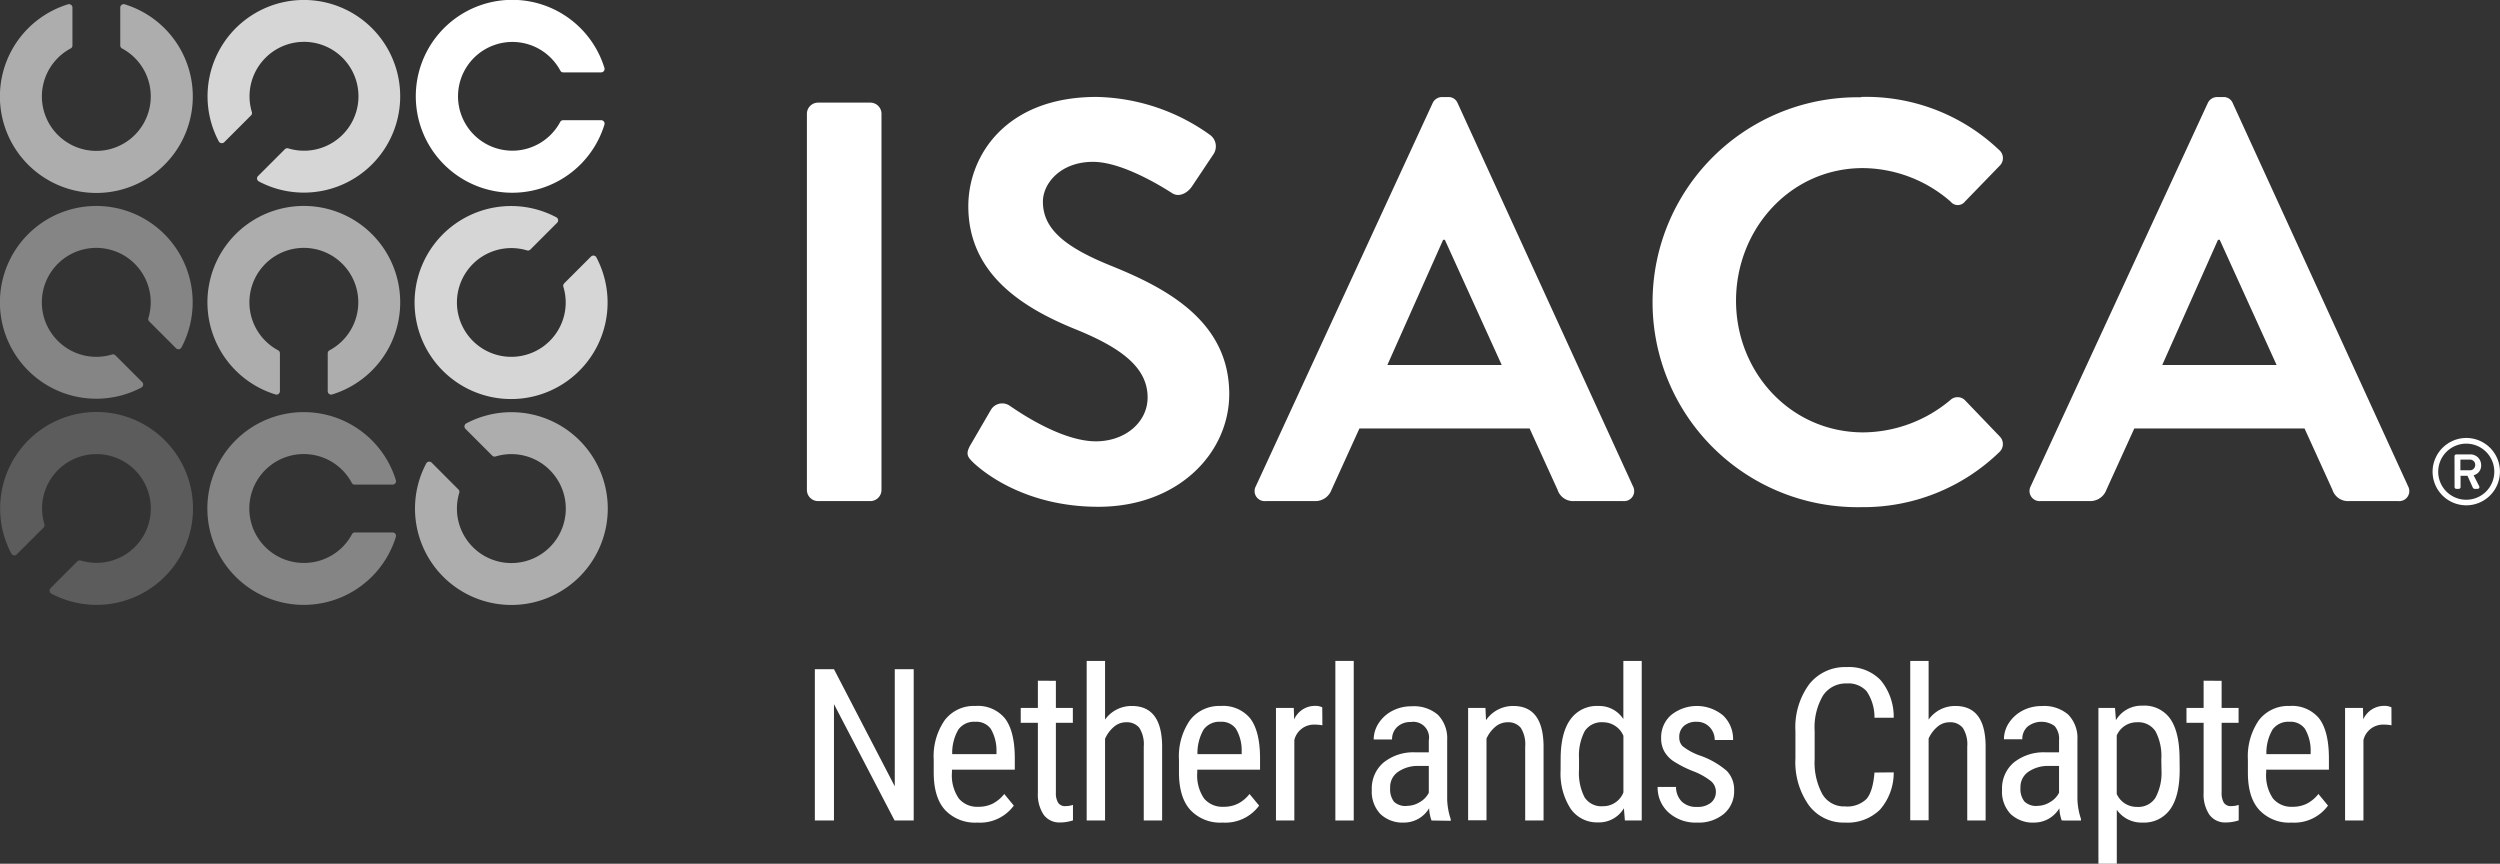 <?xml version="1.0" encoding="UTF-8"?> <svg xmlns="http://www.w3.org/2000/svg" viewBox="0 0 408.26 141.05"><rect x="0" y="0" width="408.26" height="141.05" fill="#333333" stroke="none"/><g fill="#fff" transform="translate(-65.05 -64.39)"><path d="m214.26 198.38h-3.12l-9.9-19v19h-3.12v-24.71h3.12l9.93 19.13v-19.13h3.09z"></path><path d="m224.65 198.72a6.7 6.7 0 0 1 -5.26-2.05q-1.83-2-1.86-6v-2.22a10.31 10.31 0 0 1 1.79-6.44 5.94 5.94 0 0 1 5-2.33 5.71 5.71 0 0 1 4.82 2q1.6 2.06 1.63 6.4v2h-10.26v.42a6.62 6.62 0 0 0 1.12 4.29 3.89 3.89 0 0 0 3.19 1.35 5.13 5.13 0 0 0 2.34-.51 5.82 5.82 0 0 0 1.89-1.58l1.56 1.9a6.83 6.83 0 0 1 -5.96 2.77zm-.34-16.46a3.15 3.15 0 0 0 -2.76 1.28 7.59 7.59 0 0 0 -1 4h7.23v-.41a7 7 0 0 0 -.94-3.73 2.91 2.91 0 0 0 -2.53-1.14z"></path><path d="m237.48 175.57v4.43h2.77v2.43h-2.77v11.39a3.06 3.06 0 0 0 .36 1.65 1.32 1.32 0 0 0 1.22.56 3.7 3.7 0 0 0 1.21-.2v2.53a6.73 6.73 0 0 1 -2.09.34 3.16 3.16 0 0 1 -2.71-1.28 6 6 0 0 1 -.93-3.59v-11.4h-2.8v-2.43h2.8v-4.45z"></path><path d="m245.51 181.9a5.29 5.29 0 0 1 4.38-2.22c3.25 0 4.89 2.17 4.94 6.5v12.2h-3v-12.07a5 5 0 0 0 -.72-3.06 2.61 2.61 0 0 0 -2.16-.91 3 3 0 0 0 -2 .75 5.34 5.34 0 0 0 -1.44 1.95v13.34h-3v-26.06h3z"></path><path d="m264.71 198.72a6.67 6.67 0 0 1 -5.26-2.05q-1.83-2-1.87-6v-2.22a10.38 10.38 0 0 1 1.79-6.44 6 6 0 0 1 5-2.33 5.71 5.71 0 0 1 4.82 2c1.06 1.37 1.61 3.5 1.63 6.4v2h-10.25v.42a6.68 6.68 0 0 0 1.11 4.29 3.91 3.91 0 0 0 3.2 1.35 5.09 5.09 0 0 0 2.33-.51 5.62 5.62 0 0 0 1.89-1.58l1.57 1.9a6.84 6.84 0 0 1 -5.96 2.77zm-.34-16.46a3.17 3.17 0 0 0 -2.77 1.28 7.7 7.7 0 0 0 -1 4h7.22v-.41a6.9 6.9 0 0 0 -.94-3.73 2.89 2.89 0 0 0 -2.51-1.14z"></path><path d="m281 182.83a8.23 8.23 0 0 0 -1.36-.11 3.29 3.29 0 0 0 -3.22 2.52v13.14h-3v-18.38h2.91l.06 1.87a3.72 3.72 0 0 1 3.41-2.21 2.58 2.58 0 0 1 1.18.24z"></path><path d="m286.12 198.38h-3v-26.06h3z"></path><path d="m298.82 198.38a6.74 6.74 0 0 1 -.39-2 4.76 4.76 0 0 1 -4.07 2.34 5.27 5.27 0 0 1 -3.89-1.4 5.32 5.32 0 0 1 -1.4-3.95 5.56 5.56 0 0 1 1.9-4.44 7.77 7.77 0 0 1 5.21-1.68h2.2v-1.95a2.57 2.57 0 0 0 -2.95-3 3.11 3.11 0 0 0 -2.21.8 2.72 2.72 0 0 0 -.84 2.05h-3a4.89 4.89 0 0 1 .83-2.69 5.88 5.88 0 0 1 2.24-2 6.7 6.7 0 0 1 3.14-.73 6 6 0 0 1 4.29 1.4 5.49 5.49 0 0 1 1.5 4.08v9.26a11 11 0 0 0 .58 3.69v.27zm-4-2.39a4 4 0 0 0 2.1-.62 3.66 3.66 0 0 0 1.46-1.52v-4.38h-1.7a5.62 5.62 0 0 0 -3.37 1 3 3 0 0 0 -1.24 2.59 3.33 3.33 0 0 0 .63 2.26 2.72 2.72 0 0 0 2.12.68z"></path><path d="m307.63 180 .09 2a5.34 5.34 0 0 1 4.46-2.32q4.86 0 4.94 6.5v12.2h-3v-12.07a5 5 0 0 0 -.72-3.06 2.61 2.61 0 0 0 -2.17-.91 3.06 3.06 0 0 0 -2 .75 5.43 5.43 0 0 0 -1.43 1.91v13.34h-3v-18.34z"></path><path d="m319.91 188.37c0-2.83.52-5 1.58-6.47a5.27 5.27 0 0 1 4.56-2.22 4.69 4.69 0 0 1 4.1 2.14v-9.5h3v26.06h-2.75l-.16-2a4.72 4.72 0 0 1 -4.22 2.31 5.23 5.23 0 0 1 -4.47-2.22 10.56 10.56 0 0 1 -1.65-6.25zm3 1.7a8.68 8.68 0 0 0 .91 4.53 3.27 3.27 0 0 0 3 1.45 3.55 3.55 0 0 0 3.34-2.25v-9.25a3.61 3.61 0 0 0 -3.32-2.21 3.28 3.28 0 0 0 -3 1.45 8.6 8.6 0 0 0 -.93 4.45z"></path><path d="m345.26 193.68a2.26 2.26 0 0 0 -.73-1.67 11 11 0 0 0 -2.82-1.62 18.09 18.09 0 0 1 -3.42-1.72 4.8 4.8 0 0 1 -1.48-1.62 4.42 4.42 0 0 1 -.49-2.16 4.83 4.83 0 0 1 1.63-3.73 6.7 6.7 0 0 1 8.5.08 5.32 5.32 0 0 1 1.62 4h-3a3 3 0 0 0 -.83-2.11 2.83 2.83 0 0 0 -2.12-.87 3 3 0 0 0 -2.08.68 2.35 2.35 0 0 0 -.76 1.84 2 2 0 0 0 .55 1.47 10.07 10.07 0 0 0 2.66 1.47 13.42 13.42 0 0 1 4.55 2.56 4.39 4.39 0 0 1 1.2 3.17 4.82 4.82 0 0 1 -1.65 3.83 6.43 6.43 0 0 1 -4.41 1.44 6.58 6.58 0 0 1 -4.65-1.65 5.46 5.46 0 0 1 -1.78-4.17h3a3.4 3.4 0 0 0 .94 2.39 3.35 3.35 0 0 0 2.47.87 3.45 3.45 0 0 0 2.28-.67 2.27 2.27 0 0 0 .82-1.81z"></path><path d="m374.3 190.52a9.15 9.15 0 0 1 -2.23 6.08 7.56 7.56 0 0 1 -5.73 2.12 7.05 7.05 0 0 1 -5.9-2.83 12.19 12.19 0 0 1 -2.19-7.66v-4.48a11.84 11.84 0 0 1 2.25-7.62 7.44 7.44 0 0 1 6.13-2.8 7.16 7.16 0 0 1 5.54 2.14 9.35 9.35 0 0 1 2.13 6.13h-3.14a7.59 7.59 0 0 0 -1.27-4.31 4 4 0 0 0 -3.26-1.29 4.46 4.46 0 0 0 -3.89 2 10.29 10.29 0 0 0 -1.35 5.8v4.53a10.83 10.83 0 0 0 1.26 5.75 4.08 4.08 0 0 0 3.69 2 4.49 4.49 0 0 0 3.5-1.2c.71-.8 1.15-2.25 1.32-4.33z"></path><path d="m380 181.9a5.29 5.29 0 0 1 4.37-2.22q4.88 0 4.94 6.5v12.2h-3v-12.07a5 5 0 0 0 -.73-3.06 2.61 2.61 0 0 0 -2.16-.91 3 3 0 0 0 -2 .75 5.43 5.43 0 0 0 -1.42 1.91v13.34h-3v-26.02h3z"></path><path d="m401.74 198.38a6.74 6.74 0 0 1 -.39-2 4.76 4.76 0 0 1 -4.07 2.34 5.27 5.27 0 0 1 -3.89-1.4 5.32 5.32 0 0 1 -1.4-3.95 5.56 5.56 0 0 1 1.9-4.44 7.79 7.79 0 0 1 5.21-1.68h2.2v-1.95a3.15 3.15 0 0 0 -.73-2.35 3.65 3.65 0 0 0 -4.42.11 2.69 2.69 0 0 0 -.85 2.05h-3a4.89 4.89 0 0 1 .83-2.69 6 6 0 0 1 2.24-2 6.7 6.7 0 0 1 3.14-.73 6 6 0 0 1 4.29 1.4 5.45 5.45 0 0 1 1.5 4.08v9.26a11 11 0 0 0 .58 3.69v.27zm-4-2.39a3.92 3.92 0 0 0 2.1-.62 3.66 3.66 0 0 0 1.46-1.52v-4.38h-1.69a5.65 5.65 0 0 0 -3.38 1 3 3 0 0 0 -1.23 2.53 3.33 3.33 0 0 0 .63 2.26 2.72 2.72 0 0 0 2.11.74z"></path><path d="m421 190.08c0 2.91-.53 5.07-1.57 6.5a5.21 5.21 0 0 1 -4.44 2.14 4.94 4.94 0 0 1 -4.26-2.09v8.81h-3v-25.44h2.71l.15 2a4.84 4.84 0 0 1 4.33-2.37 5.16 5.16 0 0 1 4.51 2.1c1 1.41 1.51 3.5 1.55 6.3zm-3-1.71a8.61 8.61 0 0 0 -.95-4.56 3.36 3.36 0 0 0 -3.05-1.47 3.54 3.54 0 0 0 -3.28 2.16v9.55a3.56 3.56 0 0 0 3.31 2.11 3.33 3.33 0 0 0 3-1.47 8.53 8.53 0 0 0 1-4.49z"></path><path d="m427.85 175.57v4.43h2.77v2.43h-2.77v11.39a3.06 3.06 0 0 0 .36 1.65 1.33 1.33 0 0 0 1.22.56 3.7 3.7 0 0 0 1.21-.2v2.53a6.71 6.71 0 0 1 -2.08.34 3.16 3.16 0 0 1 -2.72-1.28 6 6 0 0 1 -.93-3.59v-11.4h-2.8v-2.43h2.8v-4.45z"></path><path d="m439.27 198.72a6.67 6.67 0 0 1 -5.26-2.05q-1.85-2-1.87-6v-2.22a10.38 10.38 0 0 1 1.79-6.44 6 6 0 0 1 5-2.33 5.73 5.73 0 0 1 4.82 2q1.59 2.06 1.62 6.4v2h-10.24v.42a6.68 6.68 0 0 0 1.11 4.29 3.9 3.9 0 0 0 3.2 1.35 5.09 5.09 0 0 0 2.33-.51 5.82 5.82 0 0 0 1.89-1.58l1.56 1.9a6.81 6.81 0 0 1 -5.95 2.77zm-.34-16.46a3.16 3.16 0 0 0 -2.77 1.28 7.59 7.59 0 0 0 -1 4h7.23v-.41a7 7 0 0 0 -.94-3.73 2.89 2.89 0 0 0 -2.52-1.14z"></path><path d="m455.59 182.83a8.23 8.23 0 0 0 -1.36-.11 3.29 3.29 0 0 0 -3.22 2.52v13.14h-3v-18.38h2.92l.05 1.87a3.72 3.72 0 0 1 3.41-2.21 2.63 2.63 0 0 1 1.19.24z"></path><path d="m74.5 120.06a8.89 8.89 0 1 1 14.78-3.72.54.54 0 0 0 .14.54l4.38 4.38a.55.55 0 0 0 .88-.12 15.74 15.74 0 1 0 -6.53 6.53.56.56 0 0 0 .12-.88l-4.38-4.38a.54.54 0 0 0 -.54-.13 8.88 8.88 0 0 1 -8.85-2.22z" opacity=".4"></path><path d="m74.52 141.15a8.88 8.88 0 1 1 3.72 14.78.56.56 0 0 0 -.55.13l-4.38 4.38a.57.57 0 0 0 .12.89 15.75 15.75 0 1 0 -6.53-6.54.56.56 0 0 0 .89.13l4.38-4.38a.56.56 0 0 0 .13-.55 8.86 8.86 0 0 1 2.22-8.84z" opacity=".2"></path><path d="m114.67 156.32a8.89 8.89 0 1 1 7.82-13.09.53.53 0 0 0 .47.3h6.2a.56.56 0 0 0 .54-.72 15.74 15.74 0 1 0 0 9.24.56.56 0 0 0 -.54-.71h-6.16a.52.52 0 0 0 -.47.29 8.88 8.88 0 0 1 -7.86 4.69z" opacity=".4"></path><path d="m105.78 113.78a8.89 8.89 0 1 1 13.08 7.82.54.54 0 0 0 -.29.48v6.2a.56.56 0 0 0 .71.53 15.74 15.74 0 1 0 -9.23 0 .56.56 0 0 0 .71-.54v-6.19a.54.54 0 0 0 -.29-.48 8.88 8.88 0 0 1 -4.69-7.82z" opacity=".6"></path><path d="m89.67 80.13a8.89 8.89 0 1 1 -13.08-7.83.52.52 0 0 0 .29-.47v-6.2a.56.56 0 0 0 -.71-.54 15.75 15.75 0 1 0 9.23 0 .56.56 0 0 0 -.71.54v6.2a.56.56 0 0 0 .3.48 8.87 8.87 0 0 1 4.68 7.82z" opacity=".6"></path><path d="m154.83 141.15a8.89 8.89 0 1 1 -14.78 3.72.54.54 0 0 0 -.13-.54l-4.38-4.39a.56.56 0 0 0 -.88.12 15.74 15.74 0 1 0 6.52-6.52.56.56 0 0 0 -.12.88l4.38 4.38a.56.56 0 0 0 .55.13 8.86 8.86 0 0 1 8.84 2.22z" opacity=".6"></path><path d="m154.83 120.06a8.88 8.88 0 1 1 -3.72-14.78.54.54 0 0 0 .54-.13l4.38-4.38a.56.56 0 0 0 -.12-.89 15.76 15.76 0 1 0 6.53 6.54.55.55 0 0 0 -.88-.13l-4.38 4.38a.56.56 0 0 0 -.13.55 8.86 8.86 0 0 1 -2.22 8.84z" opacity=".8"></path><path d="m148.72 89a8.88 8.88 0 1 1 7.83-13.08.52.52 0 0 0 .47.29h6.2a.56.56 0 0 0 .54-.71 15.75 15.75 0 1 0 0 9.23.56.56 0 0 0 -.54-.71h-6.22a.54.54 0 0 0 -.47.29 8.88 8.88 0 0 1 -7.81 4.69z"></path><path d="m108.4 73.84a8.89 8.89 0 1 1 3.72 14.78.56.56 0 0 0 -.55.14l-4.38 4.38a.55.55 0 0 0 .13.88 15.73 15.73 0 1 0 -6.54-6.53.57.57 0 0 0 .89.12l4.38-4.38a.54.54 0 0 0 .13-.54 8.88 8.88 0 0 1 2.22-8.85z" opacity=".8"></path><path d="m196.82 82.92a1.83 1.83 0 0 1 1.77-1.77h8.64a1.83 1.83 0 0 1 1.77 1.77v61.53a1.83 1.83 0 0 1 -1.77 1.77h-8.64a1.83 1.83 0 0 1 -1.77-1.77z"></path><path d="m223.5 137.11 3.35-5.76a2.15 2.15 0 0 1 3.16-.65c.46.28 8 5.76 14 5.76 4.83 0 8.45-3.16 8.45-7.16 0-4.74-4-8-11.8-11.15-8.74-3.54-17.48-9.11-17.48-20.08 0-8.27 6.14-17.85 20.92-17.85a32.76 32.76 0 0 1 18.59 6.23 2.31 2.31 0 0 1 .56 3.07l-3.54 5.3c-.74 1.11-2.13 1.85-3.25 1.11-.74-.46-7.81-5.11-12.92-5.11-5.3 0-8.18 3.53-8.18 6.5 0 4.37 3.44 7.35 11 10.42 9 3.62 19.43 9 19.43 21 0 9.58-8.28 18.41-21.38 18.41-11.72 0-18.59-5.48-20.45-7.25-.83-.84-1.3-1.3-.46-2.79z"></path><path d="m270.13 143.8 28.87-62.56a1.69 1.69 0 0 1 1.58-1h.93a1.59 1.59 0 0 1 1.58 1l28.63 62.56a1.64 1.64 0 0 1 -1.58 2.42h-8.04a2.67 2.67 0 0 1 -2.7-1.86l-4.56-10h-27.79l-4.55 10a2.81 2.81 0 0 1 -2.7 1.86h-8.09a1.64 1.64 0 0 1 -1.58-2.42zm40.16-19.8-9.29-20.45h-.28l-9.11 20.45z"></path><path d="m369 80.22a31.47 31.47 0 0 1 22.5 8.65 1.73 1.73 0 0 1 .09 2.6l-5.67 5.85a1.48 1.48 0 0 1 -2.32 0 22.05 22.05 0 0 0 -14.32-5.48c-11.9 0-20.73 10-20.73 21.66s8.89 21.5 20.79 21.5a22.34 22.34 0 0 0 14.23-5.3 1.72 1.72 0 0 1 2.32 0l5.76 6a1.77 1.77 0 0 1 -.09 2.51 31.89 31.89 0 0 1 -22.59 9 33.47 33.47 0 1 1 0-66.93z"></path><path d="m396.67 143.8 28.91-62.56a1.69 1.69 0 0 1 1.58-1h.93a1.59 1.59 0 0 1 1.58 1l28.63 62.56a1.64 1.64 0 0 1 -1.58 2.42h-8.08a2.67 2.67 0 0 1 -2.7-1.86l-4.55-10h-27.8l-4.55 10a2.81 2.81 0 0 1 -2.7 1.86h-8.09a1.65 1.65 0 0 1 -1.58-2.42zm40.16-19.8-9.29-20.45h-.28l-9.11 20.45z"></path><path d="m467.79 135.91a5.5 5.5 0 1 1 -5.49 5.51 5.53 5.53 0 0 1 5.49-5.51zm0 10.09a4.58 4.58 0 1 0 -4.57-4.58 4.57 4.57 0 0 0 4.57 4.58zm-1.91-7.11a.29.29 0 0 1 .29-.29h2.17a1.74 1.74 0 0 1 1.89 1.72 1.62 1.62 0 0 1 -1.23 1.68c.3.59.61 1.21.92 1.8a.29.29 0 0 1 -.26.42h-.52c-.13 0-.23-.13-.28-.22l-.86-1.91h-1.13v1.83a.29.29 0 0 1 -.29.3h-.4a.29.29 0 0 1 -.29-.3zm2.46 2.3a.86.86 0 0 0 .92-.87.84.84 0 0 0 -.92-.87h-1.5v1.74z"></path></g></svg> 